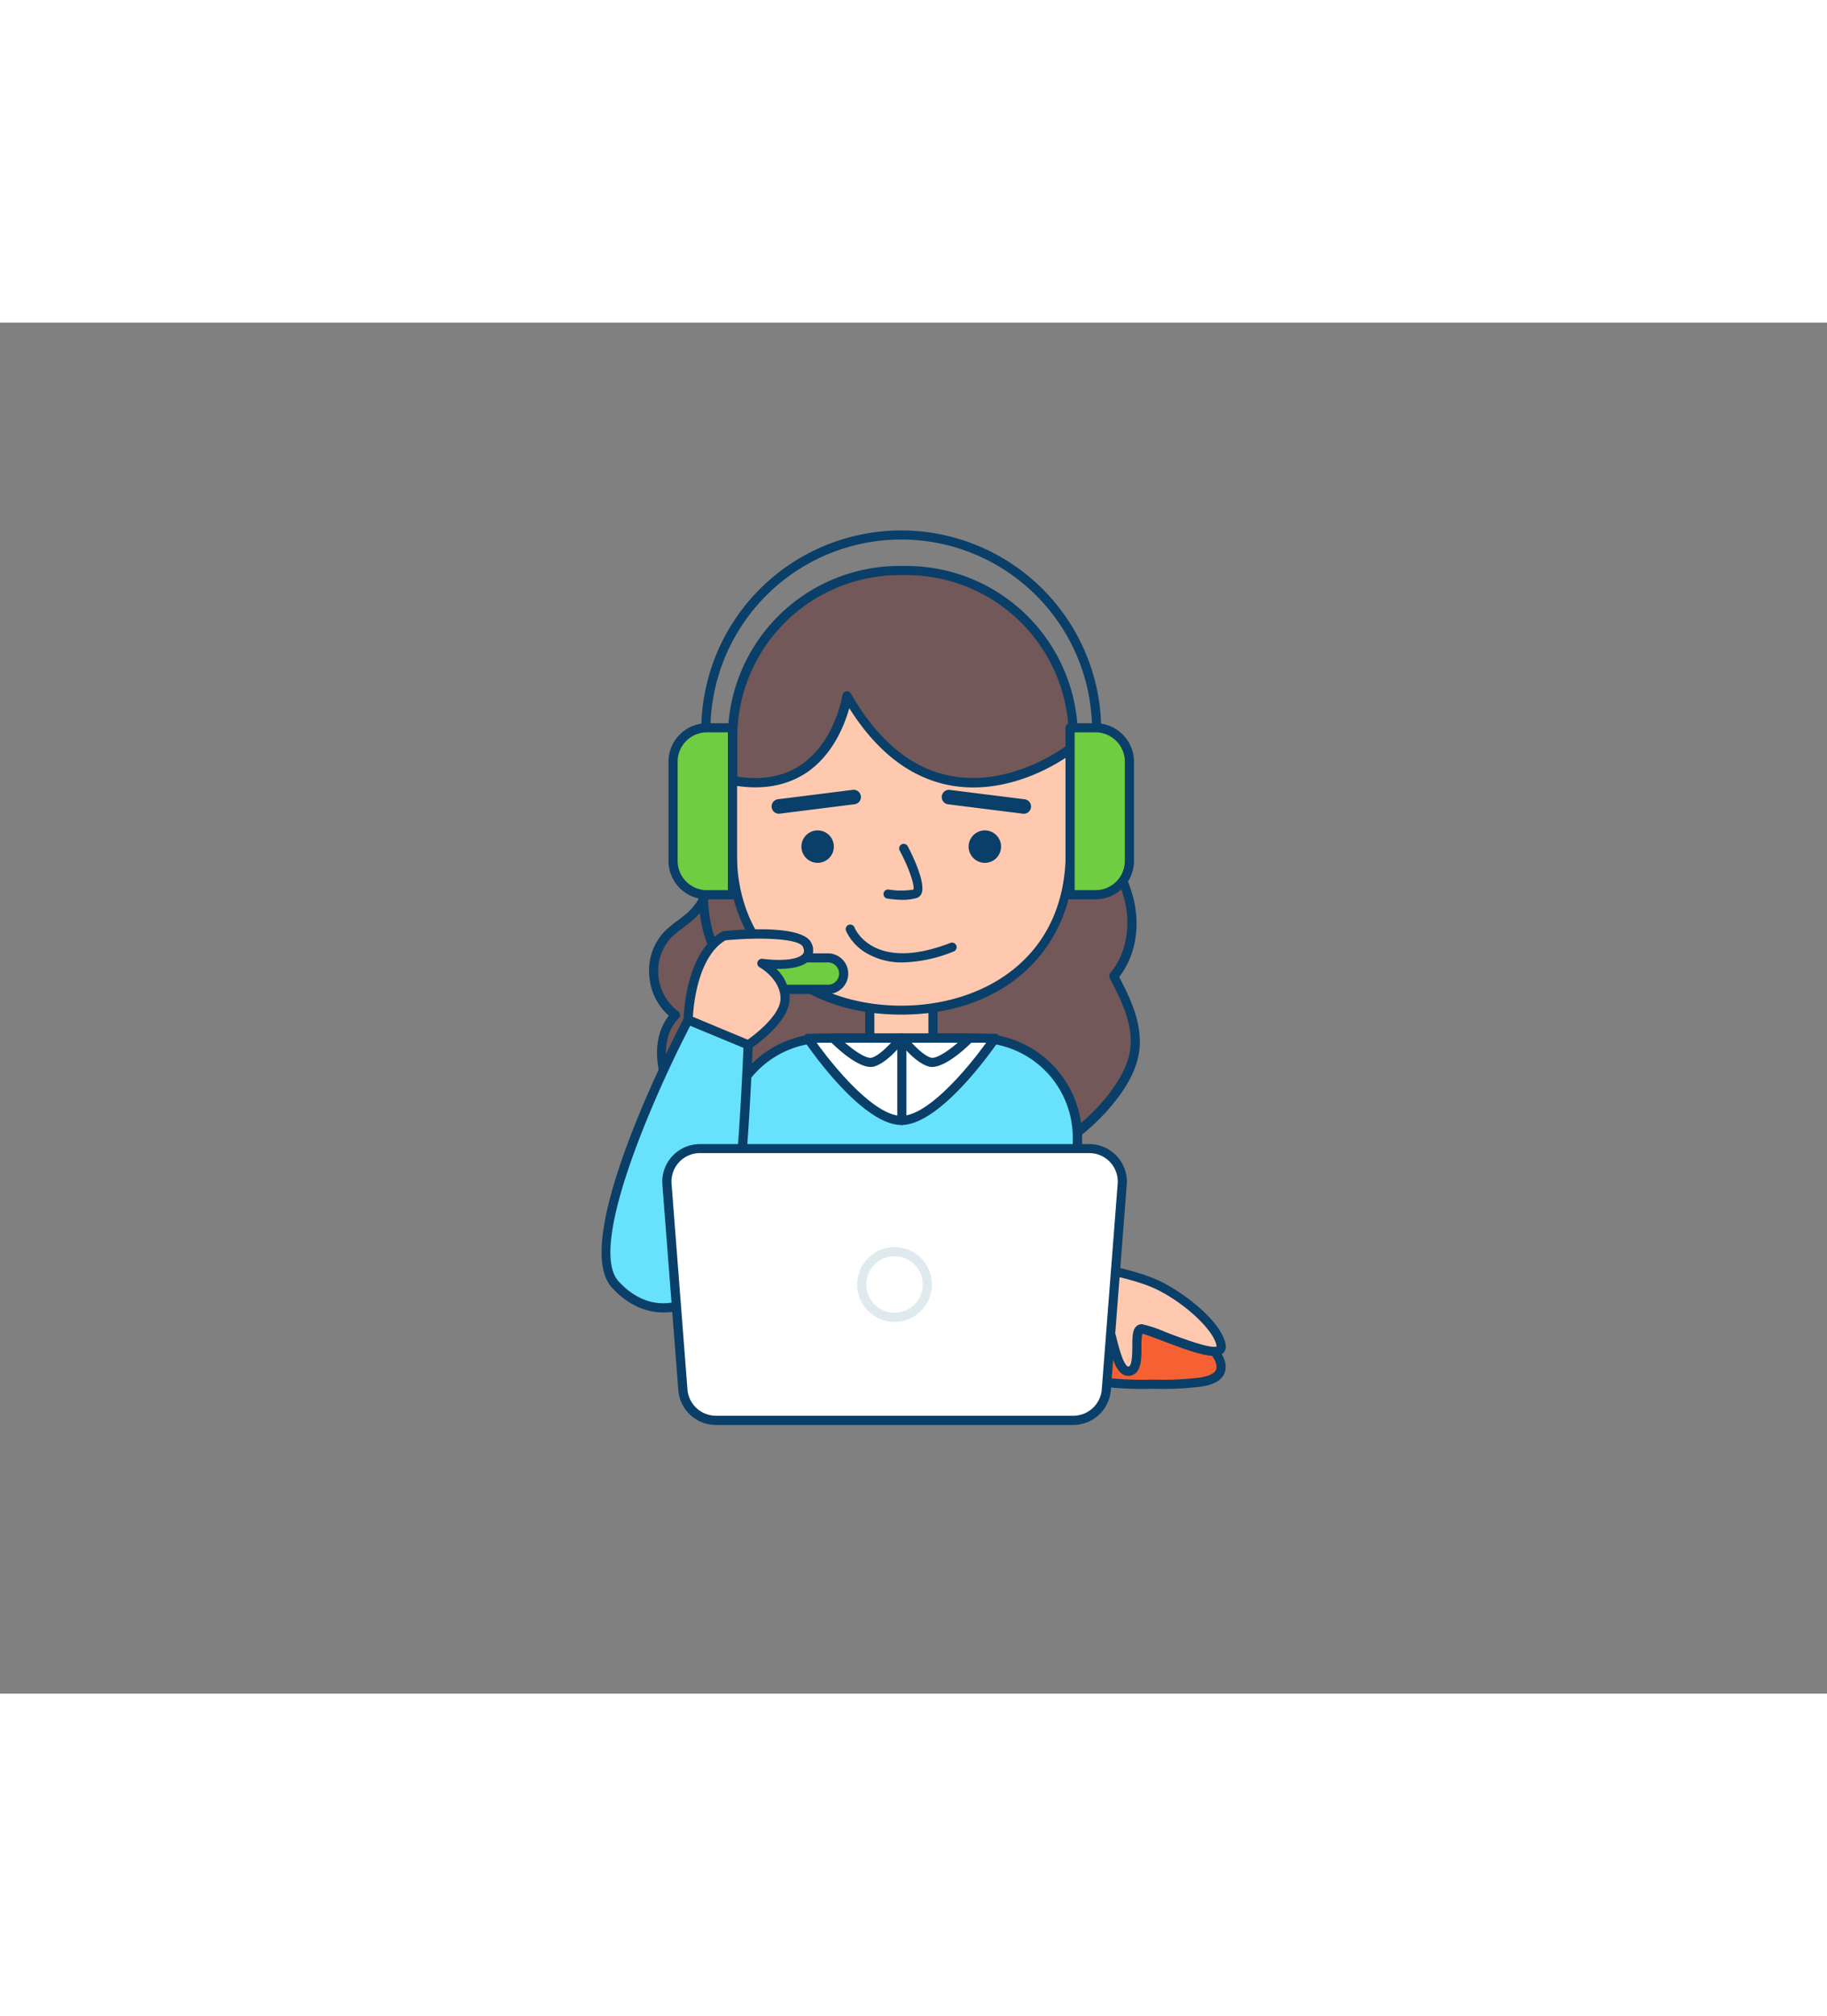 <svg xmlns="http://www.w3.org/2000/svg" viewBox="0 0 400 300" data-imageid="entrepreneurs-e" imageName="Customer service" class="illustrations_image" style="width: 272px;"><rect x="0" y="0" width="400" height="300" fill="#808080" stroke="none"/><g id="_364_customer_service_outline" data-name="#364_customer_service_outline"><path d="M240.09,96a1,1,0,0,1-1-1v-6.4a41.78,41.78,0,0,0-83.55,0V95a1,1,0,1,1-2,0v-6.4a43.78,43.78,0,0,1,87.55,0V95A1,1,0,0,1,240.09,96Z" fill="#093f68"/><path d="M237.11,228.5c0,3.81,6.77,3.79,15.12,3.79s15.11,0,15.11-3.79-6.77-9-15.11-9S237.11,224.69,237.11,228.5Z" fill="#f56132"/><path d="M252.54,233.29h-.47a70.1,70.1,0,0,1-10.75-.49c-1.29-.22-5.21-.91-5.21-4.3,0-4.5,7.44-10,16.12-10s16.11,5.51,16.11,10c0,3.39-3.92,4.08-5.21,4.3A67.89,67.89,0,0,1,252.54,233.29Zm-.47-2h.46a67,67,0,0,0,10.26-.46c3.55-.62,3.55-1.82,3.55-2.33,0-3.16-6.32-8-14.11-8s-14.12,4.85-14.12,8c0,.51,0,1.71,3.55,2.33A70.46,70.46,0,0,0,252.07,231.29Z" fill="#093f68"/><path d="M236.28,215.71s5.07,1.69,6.19,3.75,2.07,10.7,4.88,9.95.38-9.38,2.63-9.2,17.74,7.7,17.36,3.76-7.41-10.14-13.42-13.14-16.25-4.32-16.25-4.32Z" fill="#ffc9b0"/><path d="M247,230.46a2.3,2.3,0,0,1-1.15-.32c-1.58-.92-2.37-3.54-3.32-7.14a18.06,18.06,0,0,0-.95-3.06c-.68-1.25-3.81-2.67-5.63-3.28a1,1,0,0,1-.67-1.1l1.4-9.2a1,1,0,0,1,1.11-.84c.43,0,10.48,1.37,16.57,4.41,5.56,2.79,13.51,9.18,14,13.94a1.87,1.87,0,0,1-.71,1.74c-1.79,1.37-6.63-.32-13.27-2.86-1.67-.63-3.54-1.35-4.27-1.51a13.6,13.6,0,0,0-.2,2.86c0,2.67,0,5.69-2.27,6.28A2.47,2.47,0,0,1,247,230.46Zm-9.62-15.41c1.59.6,4.94,2.06,6,3.94a18.44,18.44,0,0,1,1.13,3.5c.52,2,1.4,5.35,2.39,5.92a.23.23,0,0,0,.22,0c.75-.2.78-2.91.79-4.36,0-2,0-3.65.91-4.45a1.59,1.59,0,0,1,1.27-.42,25.87,25.87,0,0,1,5,1.67c3,1.14,9.92,3.78,11.28,3.17-.38-3.26-6.59-9.2-12.86-12.34-4.73-2.36-12.3-3.67-15-4.08Z" fill="#093f68"/><path d="M203.81,93.64c-14.31-1.76-32.64,1.93-43.11,12.28a12.33,12.33,0,0,0-3.64,5.41c-1.79,6.9-.16,13.64-6.25,18.83-1.55,1.33-3.33,2.4-4.75,3.88-4.6,4.8-3.65,13.72,1.87,17.44-3.11,3-3.59,7.92-2.64,12.14,1.71,7.64,7.4,14,14.18,17.87s14.59,5.68,22.35,6.72c11.29,1.51,22.91,1.58,33.92-1.32s21.42-8.95,28.25-18.07a21.21,21.21,0,0,0,4.48-9.87c.7-5.61-2-11-4.59-16,3.8-4.47,4.73-10.91,3.38-16.61s-4.76-10.75-8.76-15A57.54,57.54,0,0,0,203.81,93.64Z" fill="#725858"/><path d="M196.45,190.24a112.39,112.39,0,0,1-14.77-1c-9.78-1.31-16.78-3.42-22.71-6.84-7.67-4.43-13-11.18-14.66-18.52-1.07-4.78-.27-9.25,2.14-12.22a12.57,12.57,0,0,1-4.25-8.35,12.35,12.35,0,0,1,3.14-9.92,23.91,23.91,0,0,1,3-2.54c.63-.47,1.23-.92,1.81-1.41,4-3.37,4.39-7.38,4.91-12a43.91,43.91,0,0,1,1-6.29,13.22,13.22,0,0,1,3.9-5.87c11.16-11,30.11-14.26,43.94-12.57h0a58.9,58.9,0,0,1,35.3,18c4.73,5.06,7.76,10.27,9,15.48,1.49,6.25.3,12.53-3.16,17,2.37,4.58,5.12,10.18,4.4,16.05-.41,3.3-1.94,6.69-4.68,10.34-6.53,8.72-16.76,15.27-28.79,18.44A76.45,76.45,0,0,1,196.45,190.24Zm-.13-96.06c-15.35,0-28.26,5.87-34.92,12.45a11.46,11.46,0,0,0-3.37,5,42.64,42.64,0,0,0-1,6c-.52,4.65-1,9.45-5.61,13.33-.62.53-1.27,1-1.91,1.5a22.61,22.61,0,0,0-2.77,2.31,11,11,0,0,0,1.71,15.92,1,1,0,0,1,.43.74,1,1,0,0,1-.3.81c-2.5,2.44-3.38,6.62-2.36,11.2,1.53,6.8,6.53,13.08,13.71,17.23,5.69,3.28,12.47,5.31,22,6.59,12.77,1.71,23.74,1.28,33.54-1.3,11.6-3,21.43-9.34,27.7-17.7,2.52-3.37,3.93-6.44,4.29-9.39.63-5.09-1.66-10-4.49-15.46a1,1,0,0,1,.13-1.11c3.33-3.91,4.54-9.94,3.17-15.73-1.16-4.87-4-9.77-8.52-14.58a56.89,56.89,0,0,0-34.08-17.32A60.08,60.08,0,0,0,196.32,94.18Z" fill="#093f68"/><path d="M196.86,54.25h1.57a36.51,36.51,0,0,1,36.51,36.51v10.79a0,0,0,0,1,0,0H160.36a0,0,0,0,1,0,0V90.76a36.51,36.51,0,0,1,36.51-36.51Z" fill="#725858"/><path d="M235,102.56H160.36a1,1,0,0,1-1-1V90.76a37.55,37.55,0,0,1,37.5-37.51h1.58A37.56,37.56,0,0,1,236,90.76v10.8A1,1,0,0,1,235,102.56Zm-73.59-2H234v-9.8a35.55,35.55,0,0,0-35.51-35.51h-1.58a35.54,35.54,0,0,0-35.5,35.51Z" fill="#093f68"/><polyline points="190.43 156.57 190.43 148.61 204.27 148.61 204.27 156.57" fill="#ffc9b0"/><path d="M204.27,157.57a1,1,0,0,1-1-1v-7H191.43v7a1,1,0,0,1-2,0v-8a1,1,0,0,1,1-1h13.84a1,1,0,0,1,1,1v8A1,1,0,0,1,204.27,157.57Z" fill="#093f68"/><path d="M197.32,150.42h0c-20.42,0-37-12.15-37-34.55V100.19c21.79,4.09,25.11-18.53,25.11-18.53,19.77,34.38,48.8,11.64,48.8,11.64v22.57C234.27,138.27,217.73,150.42,197.32,150.42Z" fill="#ffc9b0"/><path d="M197.32,151.42c-22.71,0-38-14.28-38-35.55V100.19a1,1,0,0,1,1.18-1c6,1.13,11.15.24,15.2-2.66,7.21-5.14,8.73-14.94,8.74-15a1,1,0,0,1,.8-.83,1,1,0,0,1,1.06.48c5.92,10.31,13.26,16.38,21.82,18,13.41,2.61,25.38-6.6,25.5-6.69a1,1,0,0,1,1.62.79v22.57C235.28,137.14,220,151.42,197.32,151.42Zm-36-50v14.49c0,23.18,18.06,33.55,36,33.55s36-10.37,36-33.55V95.22c-3.85,2.54-14,8.18-25.5,6-8.53-1.66-15.88-7.33-21.88-16.85-1,3.5-3.39,9.86-9,13.86C172.66,101.21,167.43,102.28,161.36,101.38Z" fill="#093f68"/><circle cx="179.01" cy="114.66" r="3.55" fill="#093f68"/><circle cx="215.62" cy="114.66" r="3.55" fill="#093f68"/><path d="M197.7,126.31a23.42,23.42,0,0,1-3.44-.28,1,1,0,0,1-.81-1.16,1,1,0,0,1,1.16-.81,16.86,16.86,0,0,0,5.37,0c.31-.92-1-4.82-3-8.52a1,1,0,1,1,1.77-.93c1,1.85,4,8.06,3,10.34a1.74,1.74,0,0,1-1.21,1A11.83,11.83,0,0,1,197.7,126.31Z" fill="#093f68"/><path d="M154.77,88.66h5.59a0,0,0,0,1,0,0v36.54a0,0,0,0,1,0,0h-5.59a7.41,7.41,0,0,1-7.41-7.41V96.07A7.41,7.41,0,0,1,154.77,88.66Z" fill="#70cc40"/><path d="M160.36,126.19h-5.59a8.41,8.41,0,0,1-8.41-8.4V96.07a8.42,8.42,0,0,1,8.41-8.41h5.59a1,1,0,0,1,1,1v36.53A1,1,0,0,1,160.36,126.19Zm-5.59-36.53a6.41,6.41,0,0,0-6.41,6.41v21.72a6.41,6.41,0,0,0,6.41,6.4h4.59V89.66Z" fill="#093f68"/><path d="M241.68,88.66h5.59a0,0,0,0,1,0,0v36.54a0,0,0,0,1,0,0h-5.59a7.41,7.41,0,0,1-7.41-7.41V96.07A7.41,7.41,0,0,1,241.68,88.66Z" transform="translate(481.55 213.85) rotate(-180)" fill="#70cc40"/><path d="M239.86,126.19h-5.58a1,1,0,0,1-1-1V88.66a1,1,0,0,1,1-1h5.58a8.42,8.42,0,0,1,8.41,8.41v21.72A8.41,8.41,0,0,1,239.86,126.19Zm-4.58-2h4.58a6.41,6.41,0,0,0,6.41-6.4V96.07a6.41,6.41,0,0,0-6.41-6.41h-4.58Z" fill="#093f68"/><path d="M197.66,140a15.34,15.34,0,0,1-7.59-1.83,11.09,11.09,0,0,1-4.85-5.08,1,1,0,0,1,1.86-.74c.16.41,4.24,9.86,21,3.38a1,1,0,0,1,.72,1.87A31.53,31.53,0,0,1,197.66,140Z" fill="#093f68"/><path d="M173.06,144.16c-4.84,0-11.38-.56-14.69-3.23-5.58-4.52-5.37-15.19-5.36-15.64a1,1,0,0,1,1-1h0a1,1,0,0,1,1,1c0,.1-.19,10.14,4.61,14s19,2.54,19.16,2.53a1,1,0,0,1,1.09.89,1,1,0,0,1-.89,1.1C178.74,143.91,176.27,144.16,173.06,144.16Z" fill="#093f68"/><rect x="168.25" y="139.02" width="16.46" height="6.88" rx="3.44" fill="#70cc40"/><path d="M181.27,146.9h-9.58a4.44,4.44,0,0,1,0-8.88h9.58a4.44,4.44,0,0,1,0,8.88ZM171.69,140a2.44,2.44,0,0,0,0,4.88h9.58a2.44,2.44,0,0,0,0-4.88Z" fill="#093f68"/><path d="M180.54,156.57h33.61a21.71,21.71,0,0,1,21.71,21.71v47.34a0,0,0,0,1,0,0h-77a0,0,0,0,1,0,0V178.29A21.71,21.71,0,0,1,180.54,156.57Z" fill="#68e1fd" class="target-color"/><path d="M235.87,226.63h-77a1,1,0,0,1-1-1V178.29a22.74,22.74,0,0,1,22.71-22.72h33.61a22.74,22.74,0,0,1,22.72,22.72v47.34A1,1,0,0,1,235.87,226.63Zm-76-2h75V178.29a20.75,20.75,0,0,0-20.72-20.72H180.54a20.74,20.74,0,0,0-20.71,20.72Z" fill="#093f68"/><path d="M170.48,107.46a1.59,1.59,0,0,1-.2-3.16l16.52-2.07a1.59,1.59,0,0,1,.39,3.15l-16.52,2.07Z" fill="#093f68"/><path d="M224.16,107.46H224l-16.52-2.07a1.59,1.59,0,0,1,.39-3.15l16.52,2.07a1.59,1.59,0,0,1-.19,3.16Z" fill="#093f68"/><path d="M197.35,174.57c-8.39,0-20.48-18-20.48-18h40.95S205.73,174.57,197.35,174.57Z" fill="#fff"/><path d="M197.35,175.57c-8.82,0-20.8-17.69-21.31-18.44a1,1,0,0,1,0-1,1,1,0,0,1,.88-.53h40.95a1,1,0,0,1,.89.53,1,1,0,0,1-.06,1C218.15,157.88,206.16,175.57,197.35,175.57Zm-18.56-18c4,5.59,12.72,16,18.56,16s14.53-10.41,18.56-16Z" fill="#093f68"/><path d="M182.47,156.57s5.91,6,8.63,5.24,6.14-5.24,6.14-5.24Z" fill="#fff"/><path d="M190.63,162.87c-3.18,0-7.9-4.6-8.87-5.59a1,1,0,0,1,.71-1.71h14.77a1,1,0,0,1,.9.56,1,1,0,0,1-.1,1.05c-.37.49-3.71,4.78-6.67,5.59A2.59,2.59,0,0,1,190.63,162.87Zm-5.63-5.3c2.31,2,4.79,3.56,5.84,3.28,1.32-.37,3-1.94,4.25-3.28Z" fill="#093f68"/><path d="M212.23,156.57s-5.92,6-8.64,5.24-6.14-5.24-6.14-5.24Z" fill="#fff"/><path d="M204.06,162.87a2.52,2.52,0,0,1-.73-.1c-3-.81-6.3-5.1-6.67-5.59a1,1,0,0,1,.79-1.61h14.78a1,1,0,0,1,.92.62,1,1,0,0,1-.21,1.09C212,158.26,207.24,162.87,204.06,162.87Zm-4.45-5.3c1.23,1.34,2.92,2.91,4.25,3.28,1,.28,3.53-1.29,5.83-3.28Zm12.62,0h0Z" fill="#093f68"/><path d="M197.45,175.57a1,1,0,0,1-1-1v-18a1,1,0,0,1,2,0v18A1,1,0,0,1,197.45,175.57Z" fill="#093f68"/><path d="M150.67,152.57s-25.25,47.81-16,57.9,20.83,3.33,24.21-4S163.81,158,163.81,158Z" fill="#68e1fd" class="target-color"/><path d="M145.22,216.58c-3.22,0-7.3-1.14-11.25-5.43-9.66-10.5,14.77-57.07,15.81-59.05a1,1,0,0,1,1.27-.45l13.14,5.44a1,1,0,0,1,.62,1c-.07,1.69-1.56,41.43-5,48.85a17.32,17.32,0,0,1-12.46,9.51A14.31,14.31,0,0,1,145.22,216.58Zm5.91-62.74c-7.15,13.73-22.77,48.26-15.69,55.95,3.4,3.7,7.42,5.3,11.62,4.64A15.37,15.37,0,0,0,158,206.06c3-6.54,4.55-42,4.77-47.39Z" fill="#093f68"/><path d="M158.55,134.17s16.71-1.68,18.21,2.07-3.76,4.69-9.95,3.94c0,0,5.07,2.82,5.07,7.7S163.81,158,163.81,158l-13.14-5.44S150.85,138.49,158.55,134.17Z" fill="#ffc9b0"/><path d="M163.81,159a1.07,1.07,0,0,1-.39-.07l-13.14-5.45a1,1,0,0,1-.61-.93c0-.6.29-14.71,8.39-19.26a.89.89,0,0,1,.39-.12c4.1-.41,17.59-1.44,19.24,2.69a3.32,3.32,0,0,1-.31,3.45c-1.35,1.77-4.53,2.15-7.4,2.1a9.25,9.25,0,0,1,2.9,6.46c0,5.36-8.18,10.74-8.53,11A1,1,0,0,1,163.81,159Zm-12.11-7.1,12,5c2.35-1.63,7.19-5.67,7.19-9,0-4.25-4.51-6.8-4.56-6.82a1,1,0,0,1,.61-1.87c5.42.66,8.17-.17,8.87-1.09.17-.23.37-.63,0-1.49-.75-1.87-9.34-2.21-17-1.46C152.84,138.72,151.85,149.16,151.7,151.91Z" fill="#093f68"/><path d="M235,240.21H156.72a7.22,7.22,0,0,1-7.21-6.67l-3.49-45a7.23,7.23,0,0,1,7.21-7.79h85.25a7.23,7.23,0,0,1,7.21,7.79l-3.49,45A7.22,7.22,0,0,1,235,240.21Z" fill="#fff"/><path d="M235,241.21H156.72a8.27,8.27,0,0,1-8.21-7.59l-3.49-45a8.24,8.24,0,0,1,8.21-8.87h85.25a8.24,8.24,0,0,1,8.21,8.87l-3.49,45A8.27,8.27,0,0,1,235,241.21Zm-81.76-59.49a6.23,6.23,0,0,0-6.21,6.72l3.48,45a6.26,6.26,0,0,0,6.22,5.75H235a6.26,6.26,0,0,0,6.22-5.75l3.48-45a6.23,6.23,0,0,0-6.21-6.72Z" fill="#093f68"/><path d="M195.85,218.65a8.18,8.18,0,1,1,8.18-8.18A8.19,8.19,0,0,1,195.85,218.65Zm0-14.36a6.18,6.18,0,1,0,6.18,6.18A6.19,6.19,0,0,0,195.85,204.29Z" fill="#dfeaef"/></g></svg>